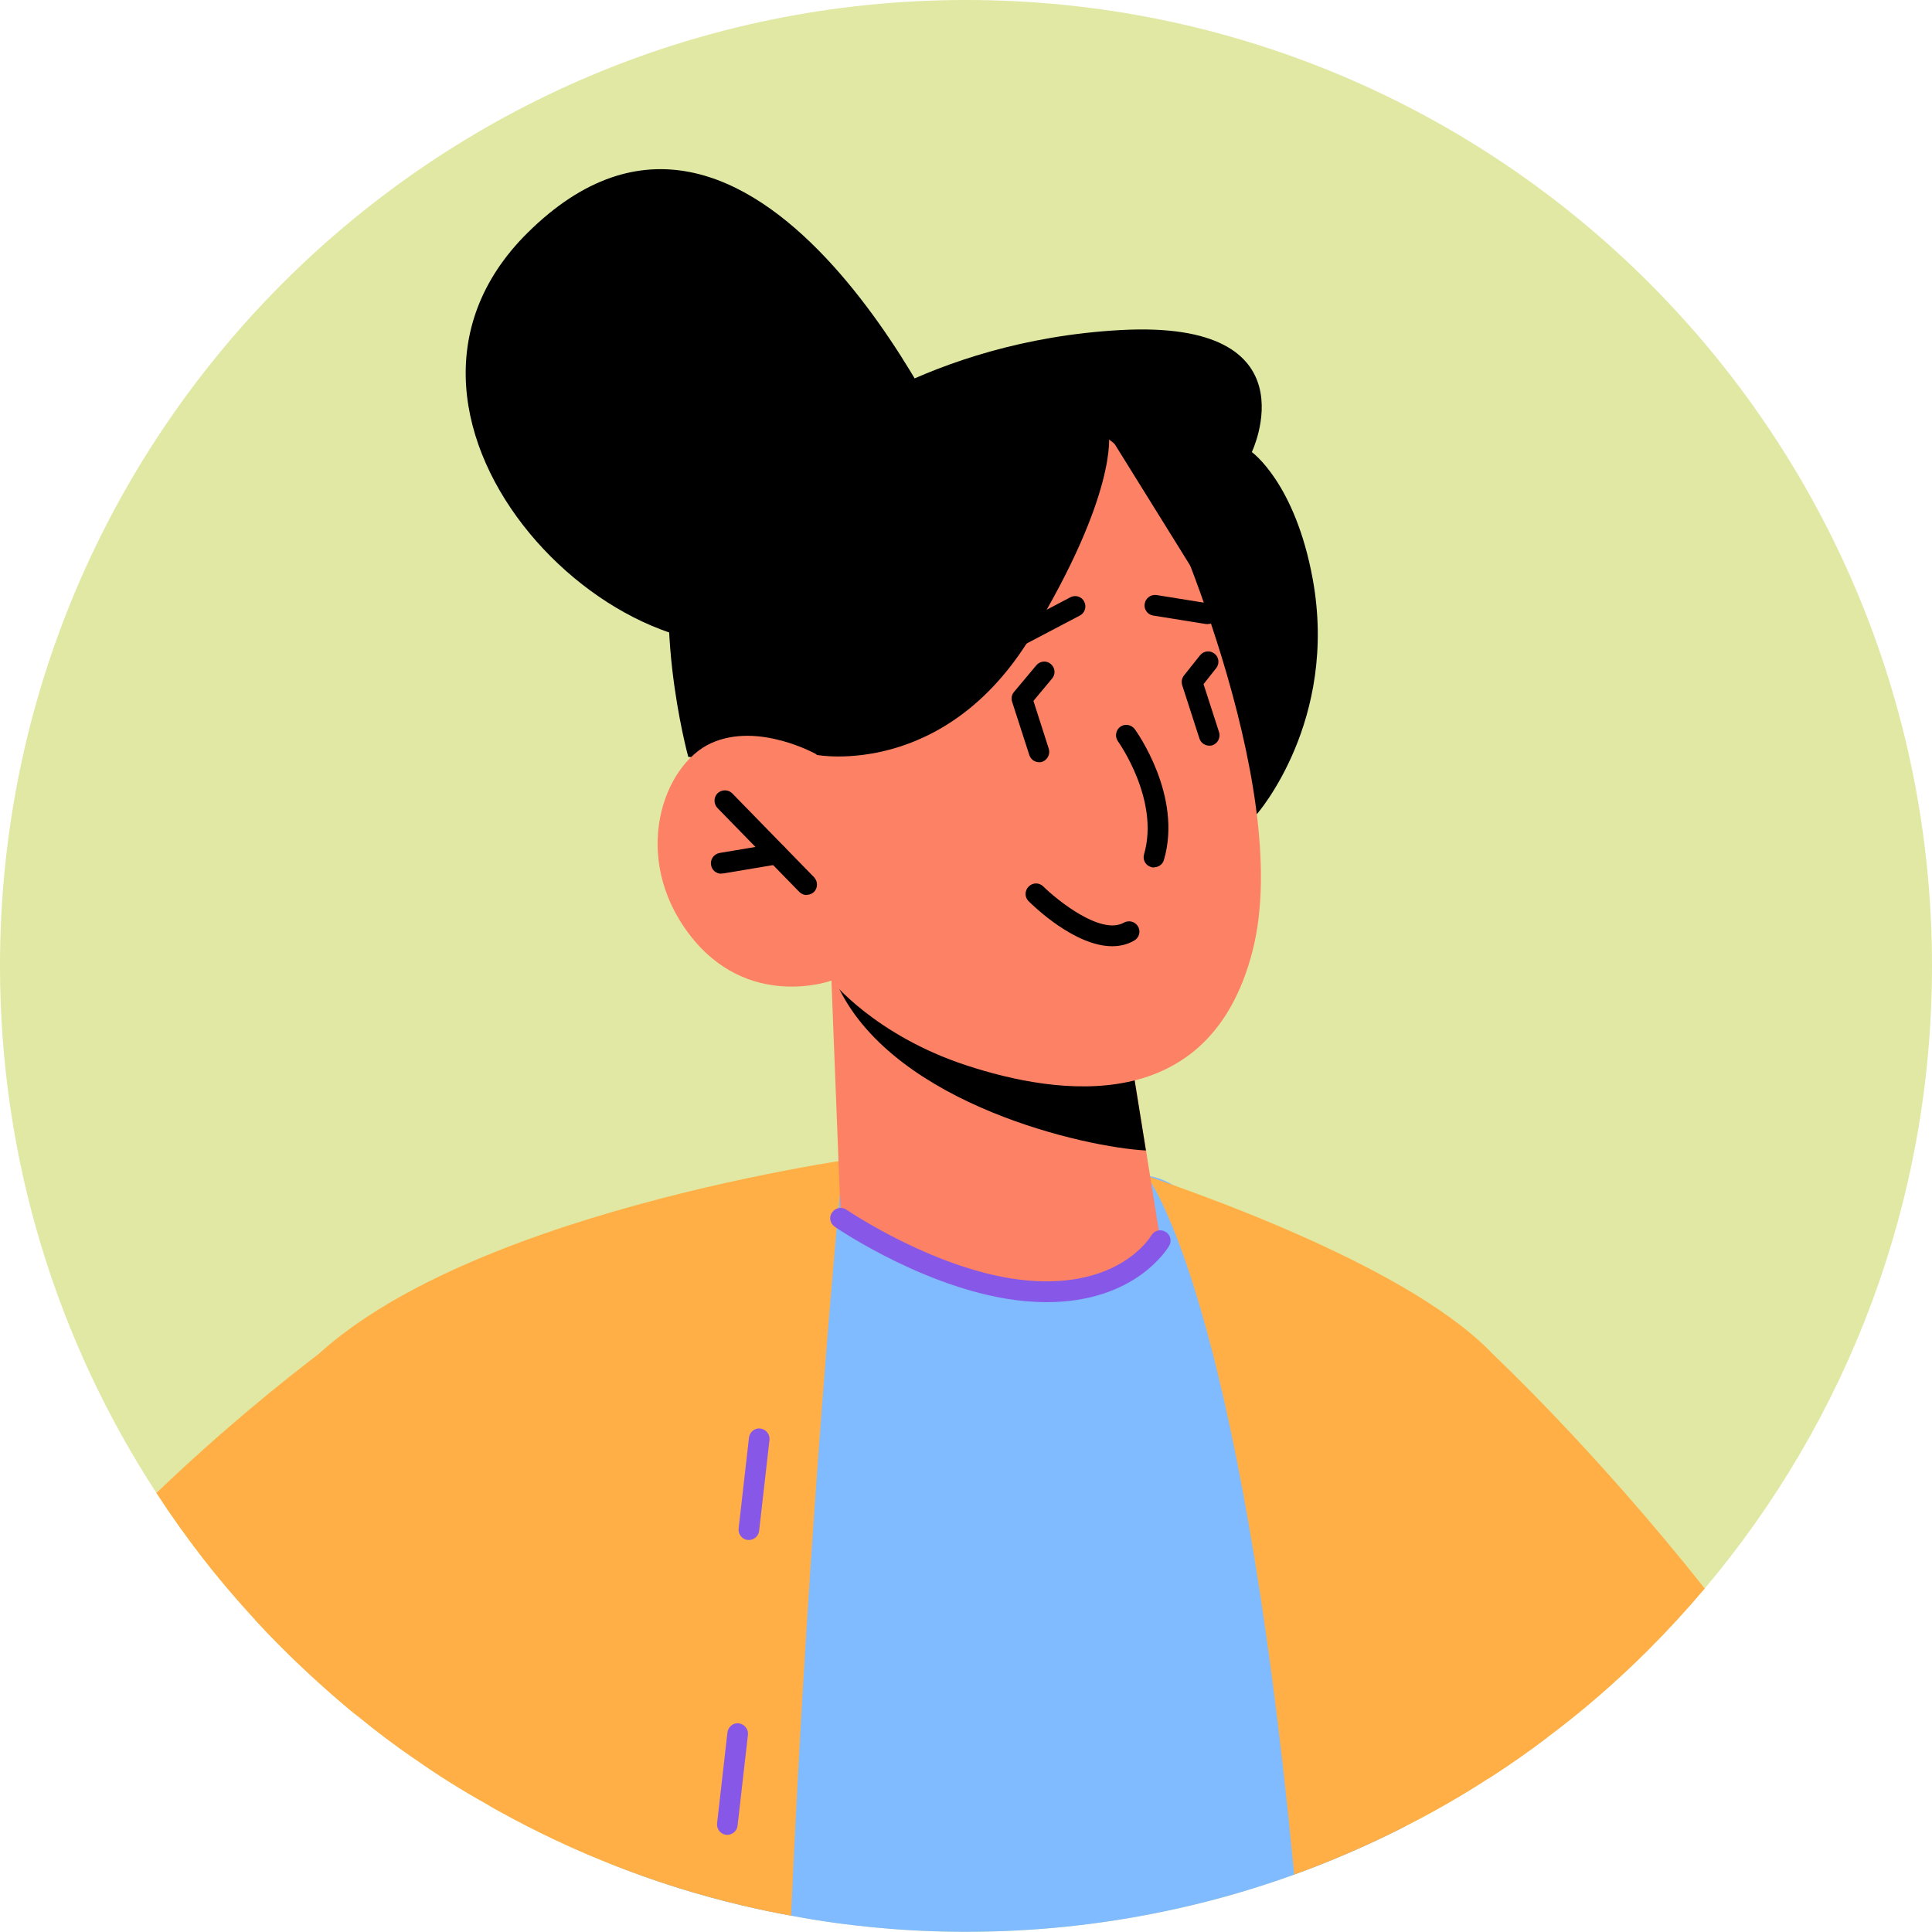 <?xml version="1.0" encoding="UTF-8"?> <svg xmlns="http://www.w3.org/2000/svg" id="Calque_2" data-name="Calque 2" width="93.25" height="93.24" viewBox="0 0 93.25 93.24"><defs><style> .cls-1 { fill: #ffaf45; } .cls-2 { fill: #8758e7; } .cls-3 { fill: #80baff; } .cls-4 { fill: #fc8165; } .cls-5 { fill: #e1e8a3; } </style></defs><g id="Layer_1" data-name="Layer 1"><g><path class="cls-5" d="M93.25,46.62c0,11.45-4.13,21.94-10.97,30.05-.86,1.02-1.77,2.01-2.71,2.95-1.52,1.52-3.15,2.94-4.88,4.23-.84.64-1.71,1.25-2.6,1.83-.1.07-.2.13-.31.19-1.26.82-2.57,1.58-3.92,2.26-.31.16-.62.32-.94.47-1.45.7-2.94,1.33-4.46,1.88-2.02.73-4.1,1.33-6.24,1.77-3.1.65-6.3.99-9.59.99-1.41,0-2.81-.06-4.19-.19-1.44-.13-2.86-.32-4.26-.59-.78-.14-1.55-.3-2.31-.48-2.22-.52-4.37-1.2-6.45-2.04-1.85-.73-3.64-1.58-5.37-2.54-.2-.11-.4-.22-.59-.34-1.18-.66-2.32-1.37-3.42-2.15-.95-.65-1.88-1.35-2.78-2.09-.11-.08-.21-.16-.32-.25-1.27-1.06-2.49-2.18-3.65-3.36-.33-.33-.65-.67-.96-1.01-.89-.96-1.74-1.96-2.54-2.99-.79-1.02-1.54-2.07-2.24-3.15C2.78,64.74,0,56.01,0,46.62,0,20.87,20.88,0,46.63,0s46.62,20.87,46.62,46.62Z"></path><path class="cls-1" d="M82.28,76.67c-.86,1.02-1.77,2.01-2.71,2.95-1.52,1.52-3.15,2.94-4.88,4.23-.84.64-1.71,1.25-2.6,1.83-.1.07-.2.13-.31.19l.28-20.5s4.83,4.5,10.22,11.3Z"></path><path class="cls-3" d="M67.86,88.13c-.31.16-.62.32-.94.47-3.36,1.63-6.95,2.87-10.7,3.65-3.1.65-6.3.99-9.59.99-1.41,0-2.81-.06-4.19-.19-1.44-.13-2.86-.32-4.26-.59-.78-.14-1.55-.3-2.31-.48-2.22-.52-4.37-1.2-6.45-2.04l9.72-32.96s7.58-1.14,16.17-.24c5.61.59,10.1,18.8,12.55,31.39Z"></path><path class="cls-1" d="M55.31,56.74l-14.78.93s-1.48,15.36-2.35,34.79c-.78-.14-1.55-.3-2.31-.48-4.19-.99-8.15-2.54-11.82-4.58-.2-.11-.4-.22-.59-.34-1.18-.66-2.32-1.37-3.42-2.15-.95-.65-1.88-1.35-2.78-2.09-.11-.08-.21-.16-.32-.25-1.27-1.06-2.49-2.18-3.65-3.36-.33-.33-.65-.67-.96-1.01.28-6.35,1.15-11.08,2.92-12.73,7.86-7.31,27.36-9.75,27.36-9.75l9.12-.13s1.44.42,3.58,1.15Z"></path><path class="cls-1" d="M74.69,83.85c-.84.64-1.71,1.25-2.6,1.83-1.36.89-2.77,1.71-4.23,2.45-.31.16-.62.32-.94.47-1.45.7-2.94,1.33-4.46,1.88,0-.12-.02-.24-.03-.36-2.62-27.22-6.83-33.02-7.09-33.37,5.63,1.93,16.09,6.04,18.01,10.47.73,1.69,1.14,8.15,1.34,16.63Z"></path><path d="M46.03,21.8S36.42.36,25.45,11.25c-9.17,9.11,5.05,23.16,13.28,19.15,8.23-4.01,7.29-8.6,7.29-8.6Z"></path><path d="M60.66,39.3s3.95-4.49,2.7-11.35c-.85-4.65-2.94-6.13-2.94-6.13,0,0,3.07-6.4-6.33-5.89-9.4.52-14.86,5.21-14.86,5.21,0,0-4.33-2.05-6.18,2.99-1.86,5.04.17,12.4.17,12.4l27.44,2.76Z"></path><path class="cls-4" d="M40.13,47.33l.45,11.47s2.2,3.22,8.93,3.5c5.02.21,6.5-2.42,6.5-2.42l-1.6-9.99-12.22-2.19-2.05-.37Z"></path><path d="M40.12,46.63c.04.31.17.68.38,1.09,2.79,5.63,11.92,7.66,14.81,7.81l-.91-5.64-14.28-3.26Z"></path><path class="cls-4" d="M55.94,23.65s6.58,14.15,4.52,22.23c-2.06,8.08-9.41,6.99-13.82,5.54-4.41-1.45-6.51-4.09-6.51-4.09,0,0-4.06,1.48-6.88-2.26-2.82-3.74-1.24-8.15,1.07-9.2s5.13.56,5.13.56l-2.27-4.1s8.66-21.33,18.77-8.69Z"></path><path d="M39.44,36.44s6.17,1.15,10.34-5.75c4.18-6.9,3.74-9.71,3.74-9.71l4.35,7s.88-4.91-1.12-8.01c-2-3.09-4.03-2.42-4.03-2.42l-13.51,3.58-3.42,10.92,3.63,4.38Z"></path><path d="M55.7,41.87s-.09,0-.14-.02c-.27-.08-.42-.35-.34-.62.76-2.62-1.24-5.42-1.26-5.45-.16-.22-.11-.54.11-.7.22-.16.53-.11.7.11.09.13,2.31,3.22,1.41,6.31-.06.22-.26.36-.48.36Z"></path><path d="M38.94,43.2c-.13,0-.26-.05-.36-.15l-3.95-4.05c-.19-.2-.19-.51,0-.71.2-.19.52-.19.71,0l3.95,4.05c.19.2.19.51,0,.71-.1.09-.22.14-.35.14Z"></path><path d="M34.81,42.17c-.24,0-.45-.17-.49-.42-.05-.27.14-.53.41-.58l2.68-.45c.27-.04.53.14.58.41.05.27-.14.53-.41.58l-2.68.45s-.06,0-.08,0Z"></path><path d="M58.29,30.12s-.05,0-.08,0l-2.55-.41c-.27-.04-.46-.3-.41-.57.04-.27.3-.46.57-.42l2.55.41c.27.04.46.3.42.57-.04.25-.25.42-.49.42Z"></path><path d="M47.76,31.94c-.18,0-.35-.1-.44-.27-.13-.24-.03-.55.21-.67l4.13-2.17c.24-.13.55-.04.67.21.13.24.03.55-.21.67l-4.13,2.17c-.07.04-.15.06-.23.06Z"></path><path d="M58.37,35.99c-.21,0-.41-.13-.48-.35l-.83-2.57c-.05-.16-.02-.33.08-.46l.78-.98c.17-.22.49-.25.7-.08.22.17.25.49.08.7l-.61.77.75,2.32c.08.26-.06.54-.32.63-.05.02-.1.02-.15.02Z"></path><path d="M50.16,36.79c-.21,0-.41-.13-.48-.35l-.83-2.57c-.05-.16-.02-.34.09-.47l1.08-1.29c.18-.21.49-.24.7-.06.21.18.24.49.06.7l-.9,1.08.74,2.31c.08.26-.06.54-.32.63-.05.02-.1.02-.15.02Z"></path><path d="M53.68,45.67c-1.79,0-3.77-1.91-4.03-2.17-.2-.19-.2-.51,0-.71.2-.2.51-.2.71,0,.66.65,2.78,2.37,3.89,1.74.24-.13.54-.05.68.19.14.24.05.55-.19.68-.33.19-.69.27-1.06.27Z"></path><path class="cls-1" d="M20.04,84.91c-.95-.65-1.88-1.35-2.78-2.09-.11-.08-.21-.16-.32-.25-1.27-1.06-2.49-2.18-3.65-3.36-1.24-1.27-2.41-2.6-3.5-4-.79-1.02-1.54-2.07-2.24-3.15,6.28-6.01,11.48-9.31,11.48-9.31l1.01,22.16Z"></path><path class="cls-2" d="M50.52,62.85c-.34,0-.69-.02-1.06-.05-4.5-.42-8.98-3.46-9.17-3.59-.23-.16-.29-.47-.13-.69.16-.23.47-.29.7-.13.04.03,4.45,3.02,8.69,3.41,4.45.41,5.96-2.07,6.02-2.17.14-.24.44-.32.68-.18.24.14.32.44.18.68-.07.12-1.61,2.72-5.92,2.72Z"></path><path class="cls-2" d="M36.15,74.33s-.04,0-.06,0c-.27-.03-.47-.28-.44-.55l.5-4.39c.03-.28.29-.48.55-.44.27.03.47.28.44.55l-.5,4.39c-.03.26-.25.44-.5.44Z"></path><path class="cls-2" d="M35.11,88.56s-.04,0-.06,0c-.27-.03-.47-.28-.44-.55l.5-4.39c.03-.27.28-.48.55-.44.27.03.47.28.44.55l-.5,4.39c-.03.26-.25.44-.5.44Z"></path></g></g></svg> 